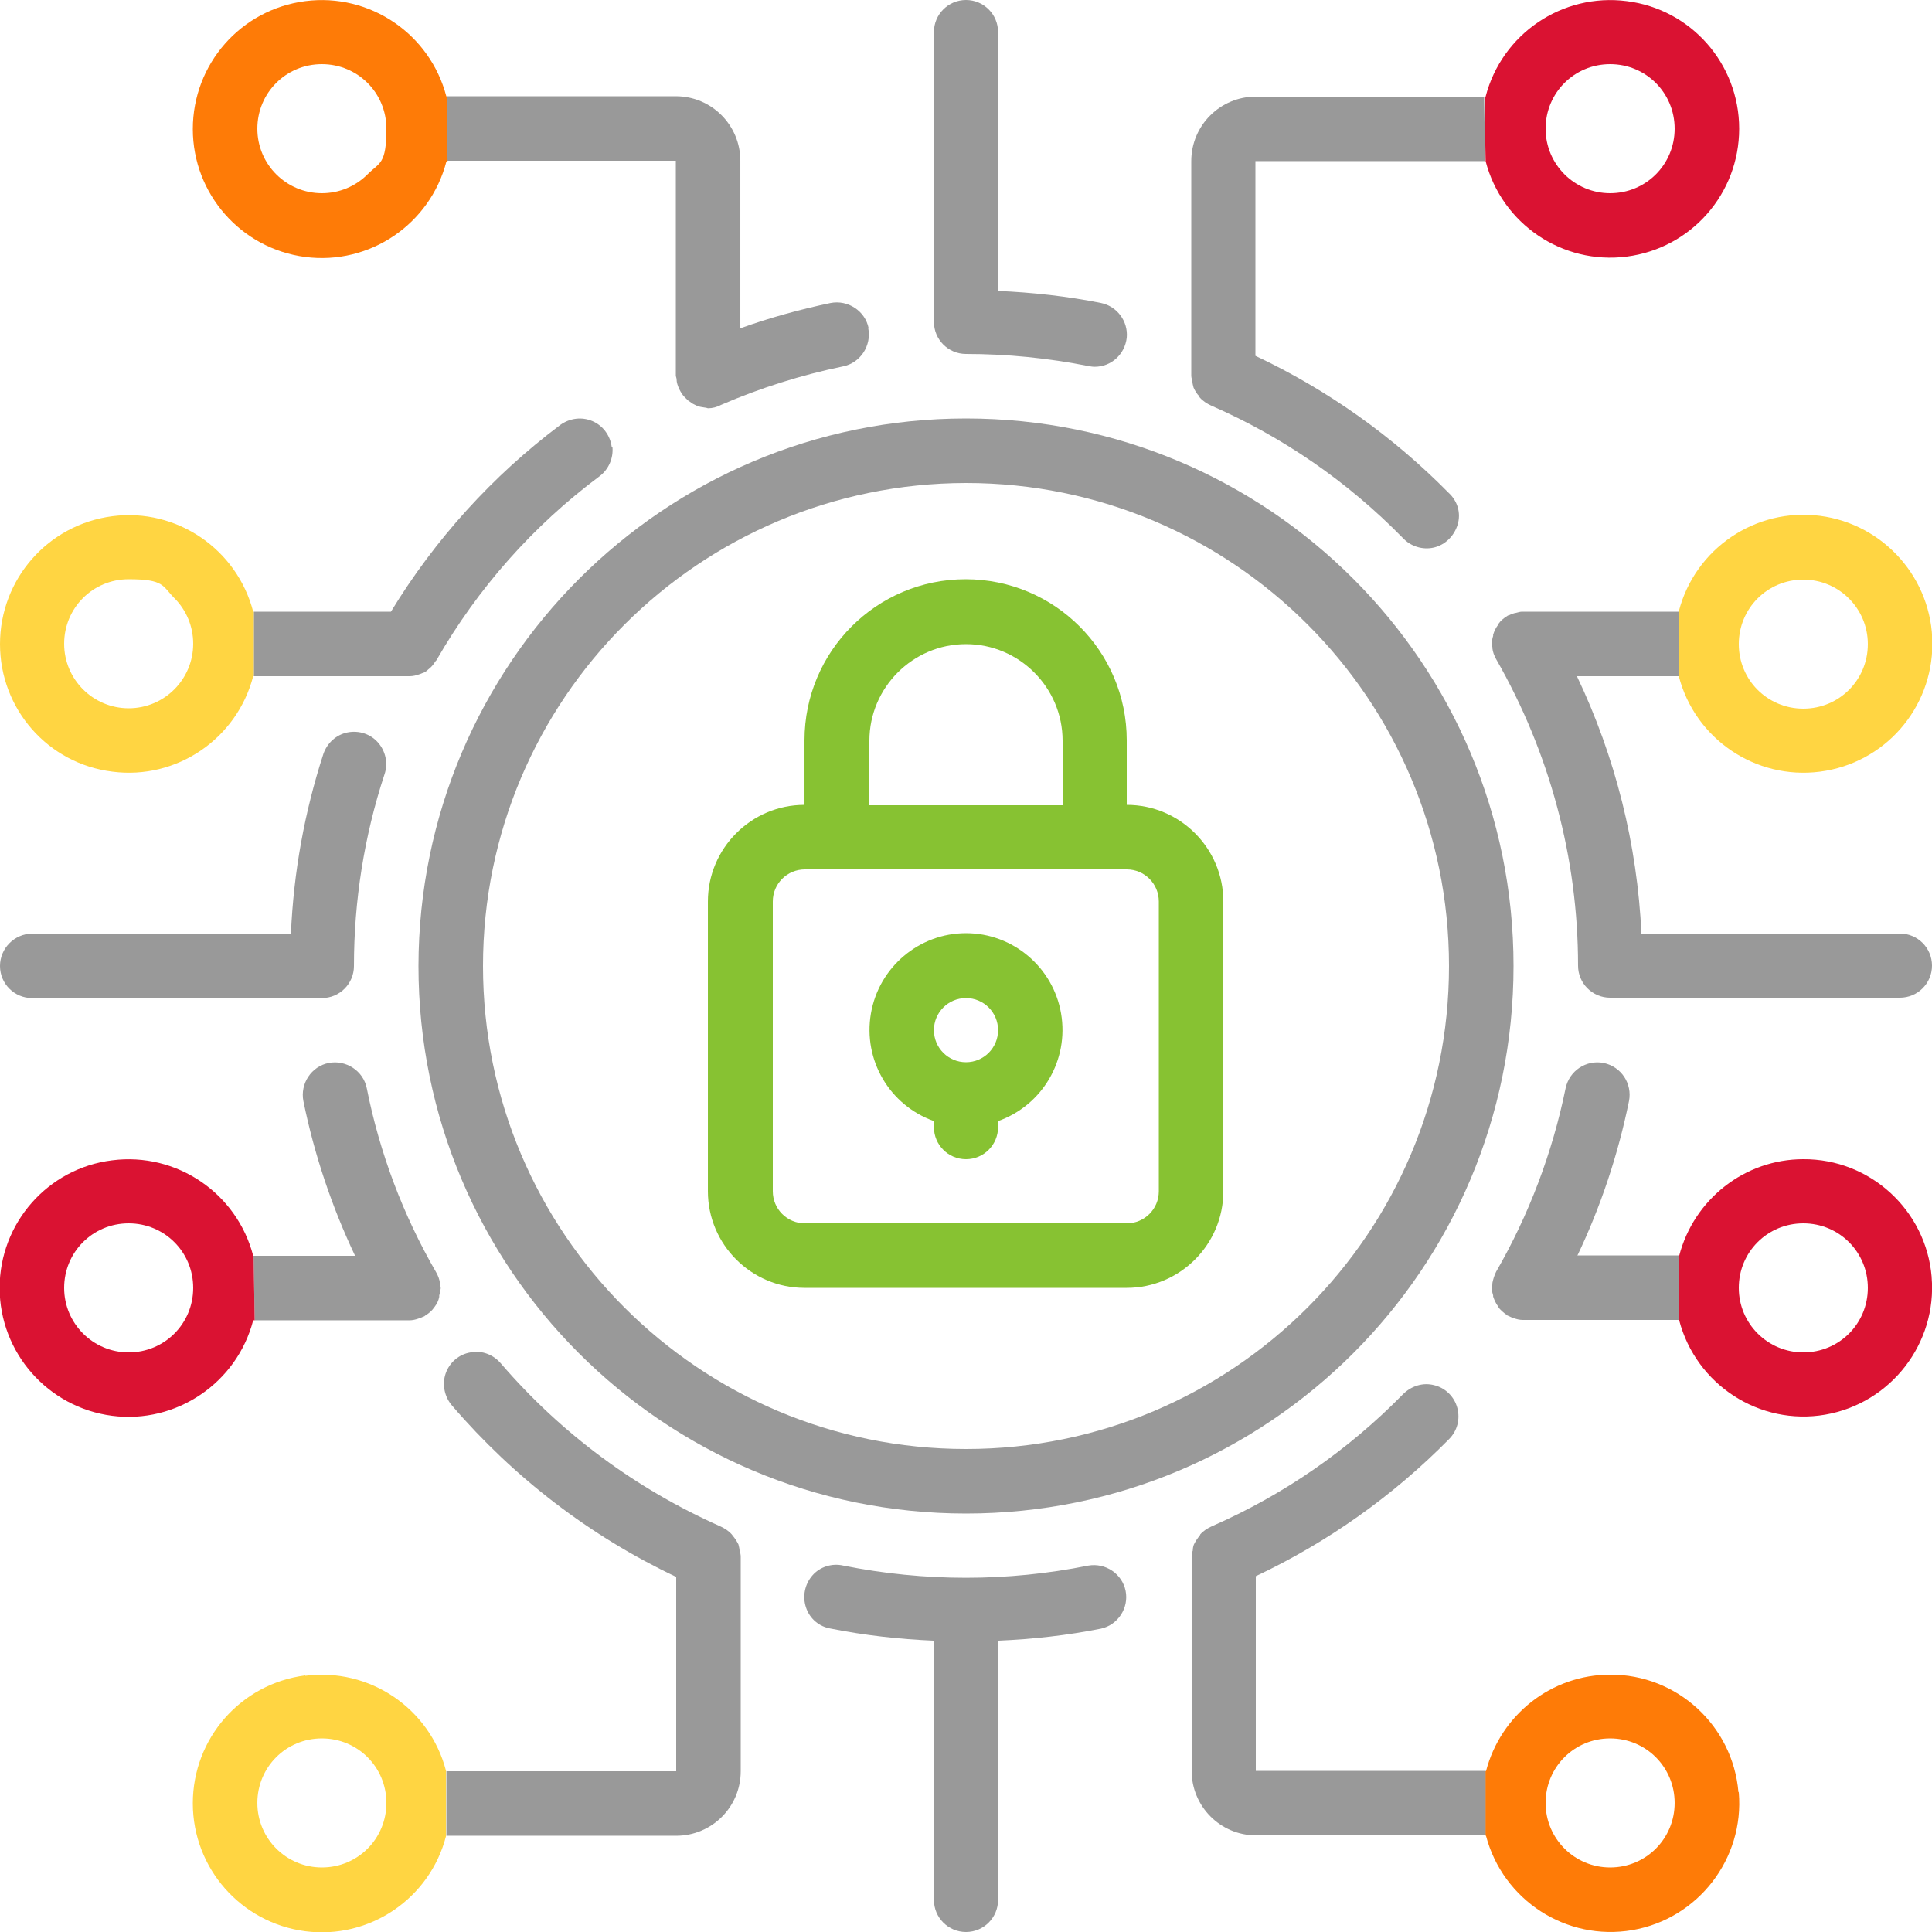 <?xml version="1.0" encoding="UTF-8"?>
<svg id="Layer_1" data-name="Layer 1" xmlns="http://www.w3.org/2000/svg" version="1.1" viewBox="0 0 512 512">
  <defs>
    <style>
      .cls-1 {
        fill: #fe7b07;
      }

      .cls-1, .cls-2, .cls-3, .cls-4, .cls-5 {
        stroke-width: 0px;
      }

      .cls-2 {
        fill: #999;
      }

      .cls-3 {
        fill: #87c232;
      }

      .cls-4 {
        fill: #ffd542;
      }

      .cls-5 {
        fill: #da1232;
      }
    </style>
  </defs>
  <g id="_021---Cyber-Security" data-name="021---Cyber-Security">
    <path id="Shape" class="cls-3" d="M213.3,341.3h85.3c14.1,0,25.6-11.5,25.6-25.6v-76.8c0-14.1-11.5-25.6-25.6-25.6v-17.1c0-23.6-19.1-42.7-42.7-42.7s-42.7,19.1-42.7,42.7v17.1c-14.1,0-25.6,11.5-25.6,25.6v76.8c0,14.1,11.5,25.6,25.6,25.6ZM230.4,196.3c0-14.1,11.5-25.6,25.6-25.6s25.6,11.5,25.6,25.6v17.1h-51.2v-17.1ZM204.8,238.9c0-4.7,3.8-8.5,8.5-8.5h85.3c4.7,0,8.5,3.8,8.5,8.5v76.8c0,4.7-3.8,8.5-8.5,8.5h-85.3c-4.7,0-8.5-3.8-8.5-8.5v-76.8Z"/>
    <path id="Shape-2" data-name="Shape" class="cls-3" d="M247.5,297.1v1.6c0,4.7,3.8,8.5,8.5,8.5s8.5-3.8,8.5-8.5v-1.6c11.8-4.2,18.8-16.2,16.7-28.5-2.1-12.3-12.8-21.3-25.2-21.3s-23.1,9-25.2,21.3,4.9,24.3,16.7,28.5ZM256,264.5c4.7,0,8.5,3.8,8.5,8.5s-3.8,8.5-8.5,8.5-8.5-3.8-8.5-8.5,3.8-8.5,8.5-8.5h0Z"/>
    <path id="Shape-3" data-name="Shape" class="cls-2" d="M110.9,256c0,80.1,64.9,145.1,145.1,145.1s145.1-64.9,145.1-145.1-64.9-145.1-145.1-145.1c-80.1,0-145,65-145.1,145.1ZM256,128c70.7,0,128,57.3,128,128s-57.3,128-128,128-128-57.3-128-128c0-70.7,57.3-127.9,128-128Z"/>
    <path class="cls-2" d="M332.8,469.3v-51.6c19.1-9,36.4-21.3,51.2-36.3,2.2-2.2,3-5.3,2.2-8.3-.8-3-3.2-5.3-6.1-6-3-.8-6.1.2-8.3,2.4-14.5,14.8-31.7,26.7-50.7,35-1.1.5-2.2,1.2-3,2.1,0,.1-.1.2-.2.4-.6.7-1.1,1.5-1.5,2.3-.2.5-.3,1.1-.3,1.6-.2.5-.3,1-.3,1.5v56.9c0,9.4,7.6,17.1,17.1,17.1h60.9v-17.1h-60.9Z"/>
    <polygon class="cls-1" points="426.7 443.7 426.7 443.7 426.7 443.7 426.7 443.7"/>
    <path class="cls-1" d="M460.7,474.9c-1.5-17.6-16.3-31.2-34-31.1-15.5,0-29,10.6-32.9,25.6h-.1v17.1h.1c4.5,17.1,21.3,28,38.8,25,17.4-3,29.7-18.9,28.2-36.5ZM426.7,494.9c-9.4,0-17.1-7.6-17.1-17.1s7.6-17.1,17.1-17.1,17.1,7.6,17.1,17.1-7.6,17.1-17.1,17.1Z"/>
    <path class="cls-2" d="M116.6,340.4c0-.1,0-.2,0-.3-.1-1-.5-2-1-2.9h0c-8.8-15.2-15-31.7-18.4-48.8-.9-4.6-5.5-7.6-10.1-6.7s-7.6,5.5-6.7,10.1c2.9,14.2,7.5,27.9,13.7,41h-26.9l.3,17.1h40.8c0,0,.1,0,.2,0,.8,0,1.7-.2,2.5-.5.4-.1.8-.3,1.2-.5,0,0,.2,0,.3-.1,0,0,.2-.2.4-.3.8-.5,1.5-1.1,2-1.8.1-.1.2-.3.3-.4.6-.8,1-1.6,1.2-2.6,0-.1,0-.3,0-.4.2-.6.3-1.3.4-1.9,0-.3-.1-.6-.2-1Z"/>
    <path class="cls-5" d="M67.1,332.8c-4.3-16.6-20.3-27.5-37.4-25.3C12.7,309.6-.1,324.1-.1,341.3s12.8,31.7,29.8,33.9,33.1-8.7,37.4-25.3h0s.4,0,.4,0l-.3-17.1h0ZM34.1,358.4c-9.4,0-17.1-7.6-17.1-17.1s7.6-17.1,17.1-17.1,17.1,7.6,17.1,17.1-7.6,17.1-17.1,17.1Z"/>
    <path class="cls-4" d="M67.1,162.1c-4.3-16.6-20.3-27.5-37.3-25.3C12.7,139,0,153.5,0,170.7c0,17.2,12.7,31.7,29.8,33.8,17,2.2,33-8.7,37.3-25.3h.2v-17.1h-.2ZM34.1,187.7c-9.4,0-17.1-7.6-17.1-17.1s7.6-17.1,17.1-17.1,8.9,1.8,12.1,5c3.2,3.2,5,7.5,5,12.1,0,9.4-7.6,17.1-17.1,17.1Z"/>
    <path class="cls-2" d="M162.1,118.4c-.4-3-2.3-5.6-5.1-6.8-2.8-1.2-6-.8-8.5,1-18,13.5-33.2,30.3-44.9,49.5h-36.3v17.1h41.3c.8,0,1.7-.2,2.5-.5.4-.1.7-.3,1.1-.4.5-.2.9-.5,1.3-.9.7-.5,1.3-1.2,1.8-2,.1-.2.3-.3.4-.5,10.9-19,25.6-35.6,43.2-48.7,2.4-1.8,3.7-4.8,3.4-7.8Z"/>
    <path class="cls-2" d="M418,332.8c6.2-13,10.8-26.8,13.7-41,.9-4.6-2-9.1-6.7-10.1-4.6-.9-9.1,2-10.1,6.7-3.5,17.1-9.7,33.5-18.4,48.6h0c-.5,1-.8,2-1,3,0,0,0,.2,0,.3,0,.3-.2.6-.2,1,0,.7.2,1.3.4,2,0,.1,0,.2,0,.3.3.9.7,1.8,1.3,2.6,0,.1.2.3.2.4.6.7,1.3,1.3,2,1.8.1,0,.2.2.4.3.1,0,.2,0,.3.1.4.2.8.4,1.2.5.8.3,1.6.5,2.5.5,0,0,.1,0,.2,0h41.2v-17.1h-26.9Z"/>
    <path class="cls-5" d="M511.9,338.3c-1.5-17.6-16.3-31.2-34-31.1-15.5,0-29,10.6-32.9,25.6h0v17.1h0c4.5,17.1,21.3,28,38.7,25,17.4-3,29.7-18.9,28.2-36.5ZM477.9,358.4c-9.4,0-17.1-7.6-17.1-17.1s7.6-17.1,17.1-17.1,17.1,7.6,17.1,17.1-7.6,17.1-17.1,17.1Z"/>
    <path class="cls-4" d="M80.9,444c-17.1,2.2-29.8,16.7-29.8,33.9s12.8,31.7,29.8,33.9c17,2.2,33-8.6,37.3-25.2v-17.3c-4.3-16.6-20.3-27.4-37.3-25.2ZM85.3,494.9c-9.4,0-17.1-7.6-17.1-17.1s7.6-17.1,17.1-17.1,17.1,7.6,17.1,17.1-7.6,17.1-17.1,17.1Z"/>
    <path class="cls-2" d="M196,411c0-.6-.2-1.2-.3-1.7-.4-.8-.9-1.6-1.5-2.3-.1-.1-.2-.3-.3-.4-.8-.9-1.9-1.6-3-2.1-22.3-9.9-42.2-24.6-58.1-43.1-2-2.4-5.1-3.6-8.1-3-3.1.5-5.6,2.7-6.6,5.6-1,2.9-.3,6.2,1.7,8.5,16.4,19.1,36.6,34.6,59.4,45.4v51.5h-60.9s0,0,0-.1v17.3s0,0,0-.1h60.9c9.4,0,17.1-7.6,17.1-17.1v-56.8h0c0-.6-.1-1.1-.3-1.6Z"/>
    <path id="Path" class="cls-2" d="M288.4,414.9c-21.4,4.3-43.4,4.3-64.9,0-3-.7-6.2.3-8.2,2.6s-2.7,5.5-1.7,8.5,3.5,5.1,6.6,5.6c9,1.8,18.1,2.8,27.3,3.2v68.7c0,4.7,3.8,8.5,8.5,8.5s8.5-3.8,8.5-8.5v-68.7c9.2-.4,18.3-1.4,27.3-3.2,4.5-1,7.4-5.5,6.5-10s-5.3-7.5-9.9-6.7h0Z"/>
    <path class="cls-2" d="M230.2,87c-.9-4.6-5.5-7.6-10.1-6.7-8.1,1.7-16.1,3.9-23.9,6.7v-44.4c0-9.4-7.6-17.1-17.1-17.1h-60.9l.2,17.1h60.7v56.9c0,.3.2.7.2,1,0,.9.3,1.7.7,2.6.4.8.8,1.5,1.4,2.1.3.3.6.6.9.9.4.3.9.6,1.3.9.4.2.8.4,1.2.6.6.2,1.2.3,1.9.4.3,0,.6.1.9.2,1.2,0,2.4-.3,3.5-.9,10.4-4.5,21.2-7.9,32.3-10.2,4.6-.9,7.6-5.5,6.7-10.1Z"/>
    <path class="cls-1" d="M118.3,25.6C114,9,98-1.9,80.9.3c-17.1,2.2-29.8,16.7-29.8,33.9s12.8,31.7,29.8,33.9c17.1,2.2,33.1-8.7,37.4-25.3h.3l-.2-17.1h0ZM97.4,46.2c-3.2,3.2-7.5,5-12.1,5-9.4,0-17.1-7.6-17.1-17.1s7.6-17.1,17.1-17.1,17.1,7.6,17.1,17.1-1.8,8.9-5,12.1Z"/>
    <path class="cls-2" d="M332.8,25.6c-9.4,0-17.1,7.6-17.1,17.1v56.9c0,.5.2,1,.3,1.5,0,.6.2,1.1.3,1.6.4.9.9,1.7,1.5,2.3,0,.1.1.3.2.4.8.9,1.9,1.6,3,2.1,19,8.3,36.2,20.2,50.7,35,2.1,2.3,5.3,3.3,8.3,2.6,3-.7,5.4-3.1,6.3-6.1s0-6.2-2.4-8.4c-14.8-15-32.1-27.3-51.2-36.3v-51.6h60.9s-.3-17.1-.3-17.1h-60.6Z"/>
    <path class="cls-5" d="M431.1.3c-17.1-2.2-33.1,8.7-37.4,25.3h-.3l.3,17.1h0c4.3,16.6,20.3,27.5,37.4,25.3,17.1-2.2,29.8-16.7,29.8-33.9S448.1,2.4,431.1.3ZM426.7,51.2c-9.4,0-17.1-7.6-17.1-17.1s7.6-17.1,17.1-17.1,17.1,7.6,17.1,17.1-7.6,17.1-17.1,17.1Z"/>
    <path id="Path-2" data-name="Path" class="cls-2" d="M256,0c-4.7,0-8.5,3.8-8.5,8.5v76.8c0,4.7,3.8,8.5,8.5,8.5,10.9,0,21.8,1.1,32.4,3.2.6.1,1.1.2,1.7.2,4.4,0,8-3.3,8.5-7.7.4-4.3-2.5-8.3-6.8-9.2-9-1.8-18.1-2.8-27.3-3.2V8.5c0-4.7-3.8-8.5-8.5-8.5Z"/>
    <path class="cls-4" d="M444.9,179.2c4.3,16.6,20.3,27.5,37.4,25.3s29.8-16.7,29.8-33.9-12.8-31.7-29.8-33.9c-17.1-2.2-33.1,8.7-37.4,25.3h0v17.1h0ZM477.9,153.6c9.4,0,17.1,7.6,17.1,17.1s-7.6,17.1-17.1,17.1-17.1-7.6-17.1-17.1,7.6-17.1,17.1-17.1Z"/>
    <path class="cls-2" d="M503.5,247.5h-68.5c-1.1-23.7-6.9-46.9-17.1-68.3h27v-17.1h-41.2c-.2,0-.3,0-.4,0-.5,0-1,.2-1.5.3-.7.1-1.4.4-2,.7,0,0-.2,0-.2,0s-.2.2-.4.3c-.8.5-1.5,1.1-2,1.8,0,.1-.2.2-.2.4-.6.8-1,1.6-1.3,2.6,0,.1,0,.2,0,.3-.2.6-.3,1.3-.4,2,0,.3.1.7.2,1,0,0,0,.2,0,.3.1,1,.5,2,1,2.9h0c14.2,24.8,21.7,52.7,21.7,81.2,0,4.7,3.8,8.5,8.5,8.5h76.8c4.7,0,8.5-3.8,8.5-8.5s-3.8-8.5-8.5-8.5Z"/>
    <path id="Path-3" data-name="Path" class="cls-2" d="M8.5,264.5h76.8c4.7,0,8.5-3.8,8.5-8.5,0-17.2,2.7-34.4,8.1-50.8,1-2.9.3-6.1-1.7-8.4-2-2.3-5.1-3.3-8.1-2.7s-5.4,2.8-6.4,5.7c-5,15.4-7.9,31.4-8.6,47.6H8.5C3.8,247.5,0,251.3,0,256s3.8,8.5,8.5,8.5Z"/>
  </g>
</svg>